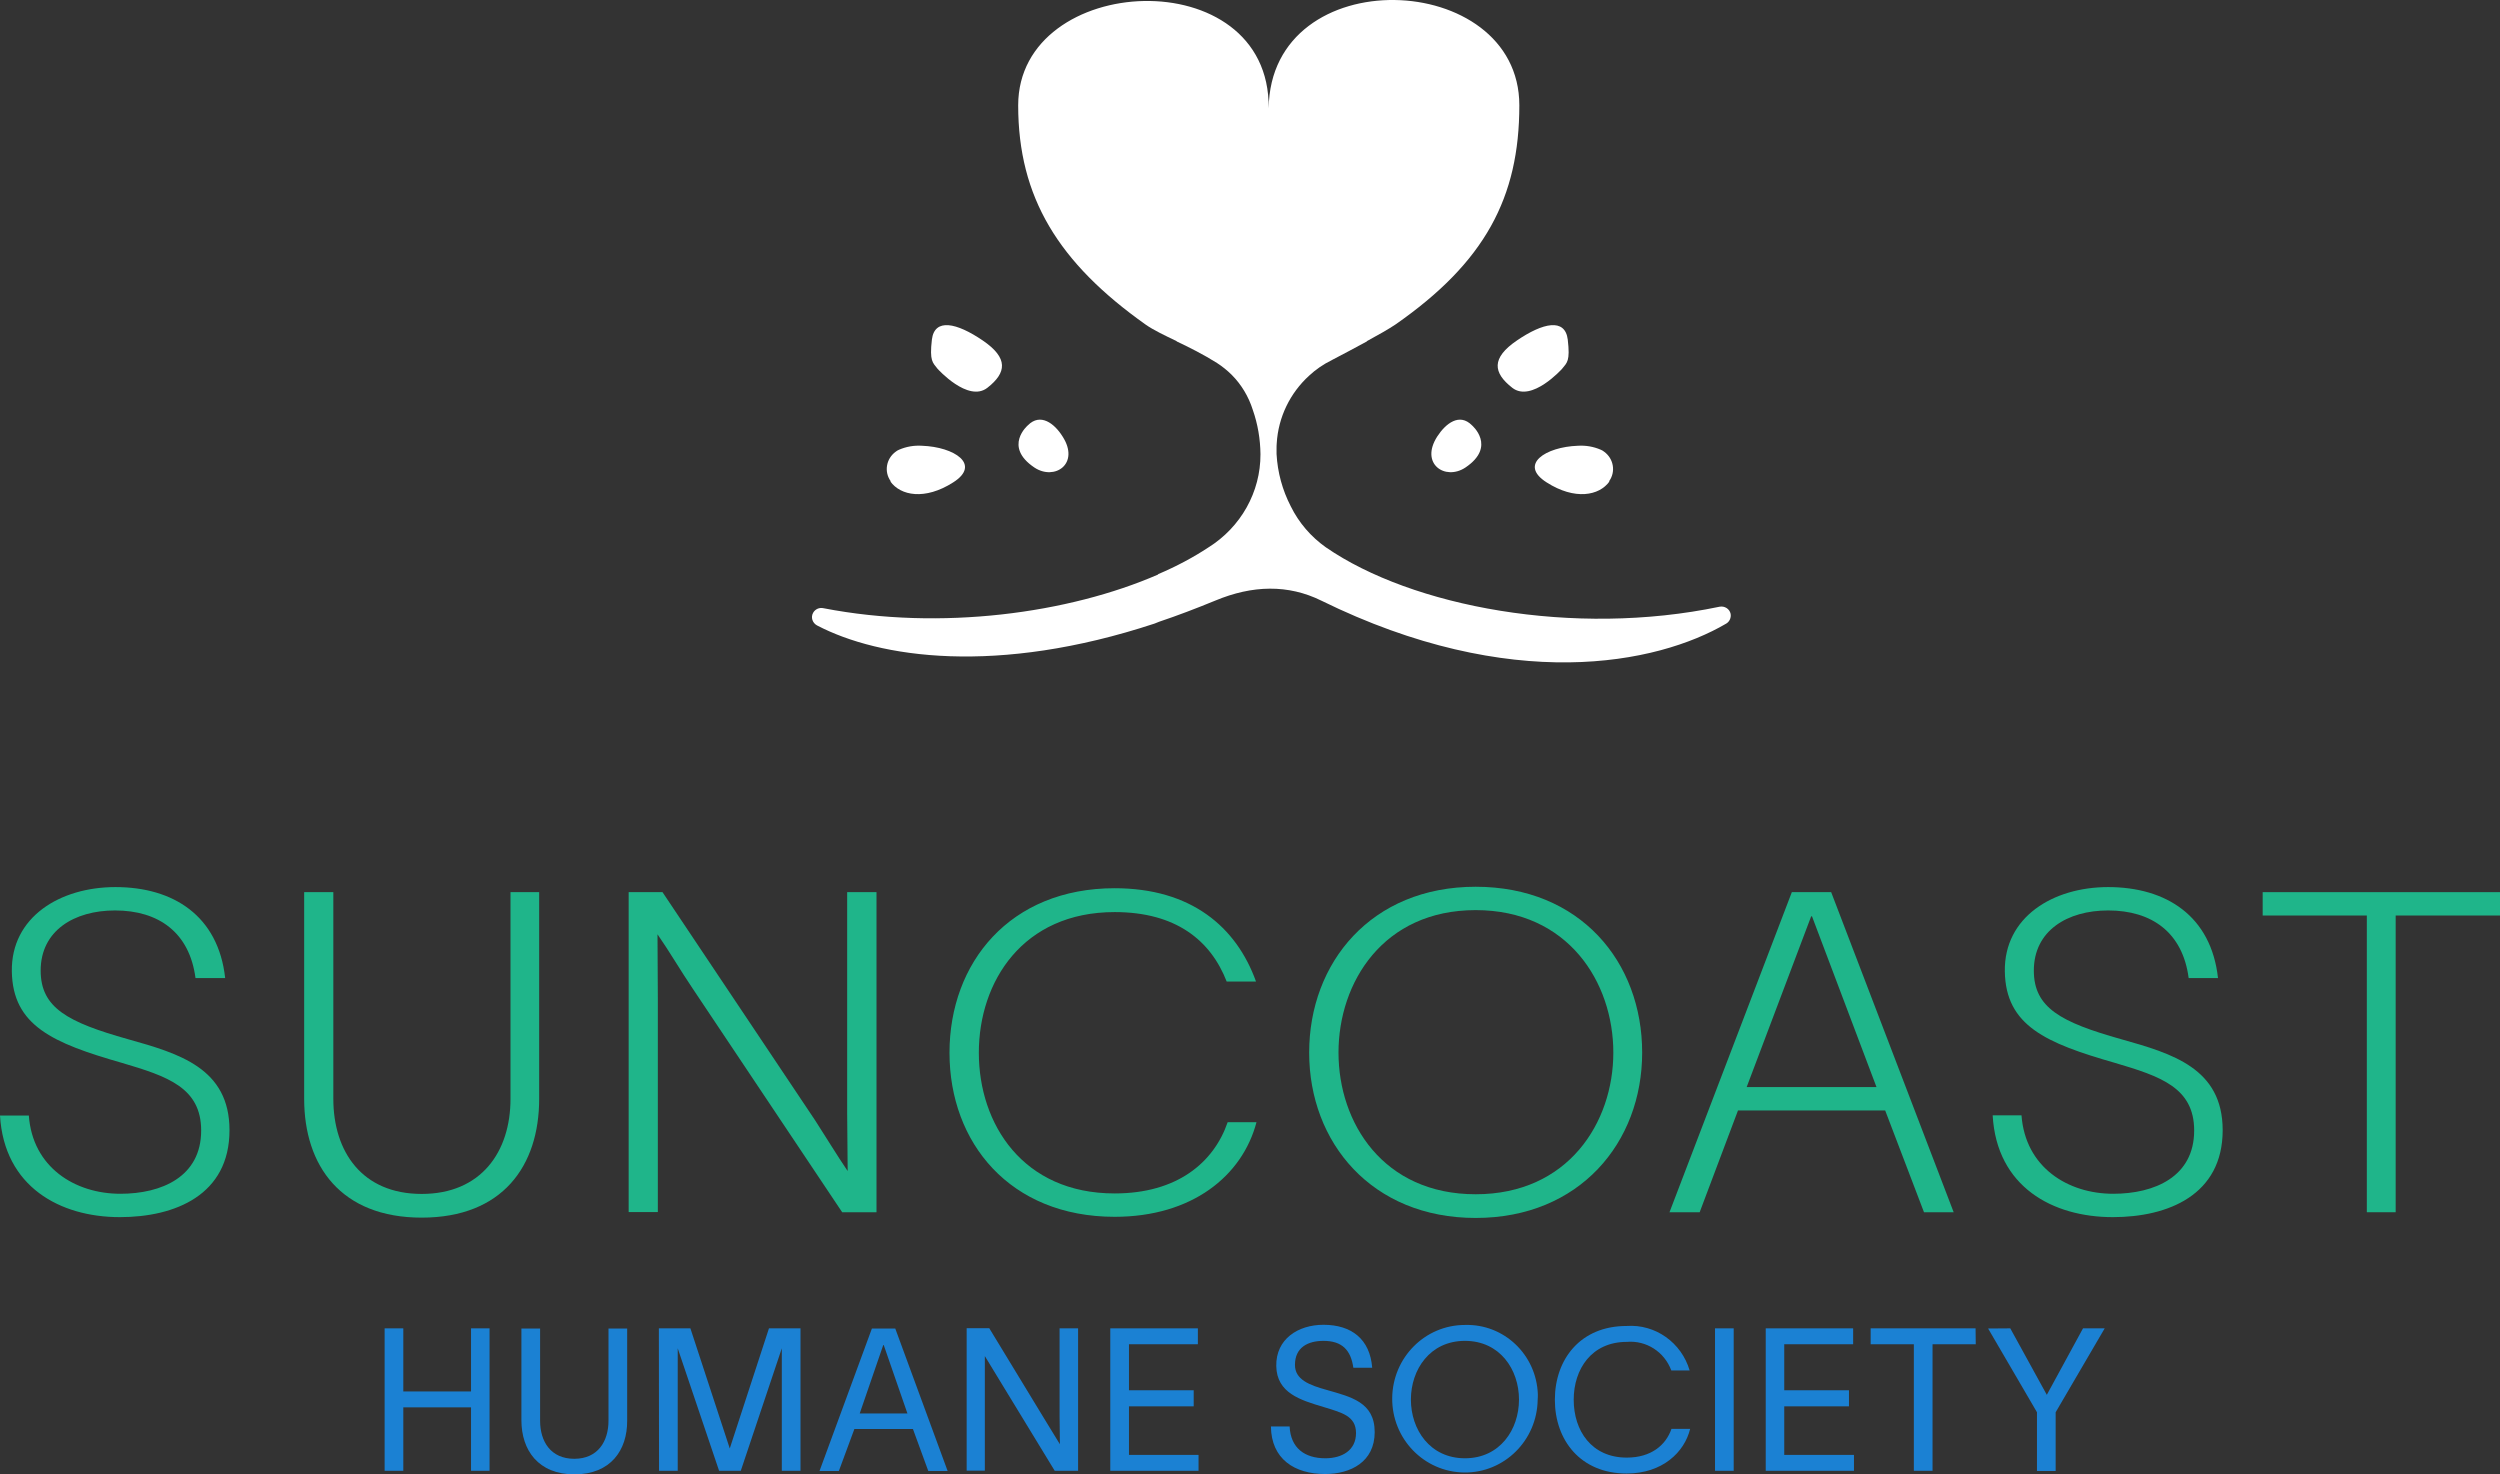 <svg xmlns="http://www.w3.org/2000/svg" width="234" height="138" viewBox="0 0 234 138" fill="none"><rect x="0" y="0" width="234" height="138" fill="#333333" stroke="none"/><path d="M45.822 124.333V137.667H44.088V131.728H37.749V137.667H36V124.333H37.749V130.24H44.088V124.333H45.822Z" fill="#1B81D3"></path><path d="M53.769 138C50.381 138 48.804 135.736 48.804 132.932V124.349H50.553V132.98C50.553 134.912 51.536 136.543 53.754 136.543C55.971 136.543 56.955 134.896 56.955 132.98V124.349H58.703V132.98C58.719 135.736 57.157 138 53.769 138Z" fill="#1B81D3"></path><path d="M61.67 124.333H64.621L68.306 135.577L71.975 124.333H74.927V137.667H73.178V126.201L69.337 137.667H67.307L63.434 126.201V137.667H61.686L61.67 124.333Z" fill="#1B81D3"></path><path fill-rule="evenodd" clip-rule="evenodd" d="M79.97 133.756H85.451L86.887 137.683H88.698L83.796 124.349H81.61L76.707 137.683H78.518L79.97 133.756ZM84.935 132.299H80.47L82.671 125.901H82.718L84.935 132.299Z" fill="#1B81D3"></path><path d="M92.602 124.333L97.724 132.758C98.223 133.55 98.707 134.389 99.207 135.181C99.207 134.278 99.176 133.455 99.176 132.536V124.333H100.909V137.668H98.723L93.617 129.29C93.118 128.498 92.68 127.722 92.181 126.93C92.181 127.864 92.181 128.735 92.181 129.67V137.652H90.479V124.317H92.602V124.333Z" fill="#1B81D3"></path><path d="M112.183 136.179V137.667H103.923V124.333H112.12V125.821H105.671V130.129H111.73V131.633H105.671V136.179H112.183Z" fill="#1B81D3"></path><path d="M124.05 136.495C125.595 136.495 126.923 135.767 126.923 134.136C126.923 132.505 125.549 132.219 123.893 131.697C121.723 131.048 119.506 130.398 119.459 127.864C119.412 125.33 121.504 124 123.878 124C126.501 124 128.234 125.346 128.437 128.023H126.673C126.439 126.344 125.595 125.505 123.878 125.505C122.41 125.505 121.208 126.122 121.208 127.753C121.208 129.115 122.504 129.638 124.237 130.113C126.423 130.747 128.671 131.238 128.671 134.041C128.671 136.844 126.407 137.968 124.034 137.968C121.161 137.968 118.99 136.559 118.959 133.518H120.708C120.802 135.545 122.129 136.495 124.05 136.495Z" fill="#1B81D3"></path><path fill-rule="evenodd" clip-rule="evenodd" d="M137.041 137.826C140.804 137.873 143.88 134.817 143.927 131C143.942 130.842 143.942 130.683 143.942 130.509C143.817 126.803 140.773 123.905 137.119 124.016C133.387 124.016 130.358 127.056 130.311 130.842C130.264 134.658 133.278 137.778 137.041 137.826ZM137.119 125.504C140.398 125.504 142.178 128.197 142.178 131C142.178 133.803 140.398 136.495 137.119 136.495C133.84 136.495 132.06 133.803 132.06 131C132.06 128.197 133.84 125.504 137.119 125.504Z" fill="#1B81D3"></path><path d="M152.249 137.921C147.924 137.921 145.535 134.785 145.535 131.016C145.535 127.247 147.908 124.111 152.249 124.111C154.935 123.921 157.386 125.663 158.151 128.276H156.434C155.794 126.534 154.092 125.441 152.265 125.6C148.986 125.6 147.299 128.133 147.299 131.016C147.299 133.914 148.97 136.432 152.265 136.432C154.513 136.432 155.918 135.292 156.449 133.74H158.198C157.667 135.925 155.606 137.921 152.249 137.921Z" fill="#1B81D3"></path><path d="M162.274 124.333V137.667H160.525V124.333H162.274Z" fill="#1B81D3"></path><path d="M173.532 136.179V137.667H165.272V124.333H173.454V125.821H167.005V130.129H173.063V131.633H167.005V136.179H173.532Z" fill="#1B81D3"></path><path d="M184.93 125.821H180.886V137.667H179.137V125.821H175.093V124.333H184.914L184.93 125.821Z" fill="#1B81D3"></path><path d="M188.162 124.333L191.582 130.557L194.97 124.333H197L192.409 132.188V137.683H190.661V132.188L186.086 124.348L188.162 124.333Z" fill="#1B81D3"></path><path d="M11.263 111.737C15.132 111.737 18.829 110.146 18.829 105.818C18.829 101.796 15.662 100.741 11.419 99.487C4.945 97.636 1.186 96 1.108 90.922C1.03 85.845 5.6 83.031 10.811 83.031C16.224 83.031 20.436 85.722 21.076 91.549H18.299C17.737 87.267 14.836 85.218 10.764 85.218C6.958 85.218 3.806 87.099 3.806 90.846C3.806 94.333 6.334 95.678 11.981 97.269C16.786 98.615 21.481 99.991 21.481 105.788C21.481 111.844 16.396 113.924 11.216 113.924C5.616 113.924 0.39 111.079 0 104.411H2.699C3.042 109.259 7.02 111.737 11.263 111.737Z" fill="#1FB58A"></path><path d="M39.468 113.97C31.933 113.97 28.47 109.137 28.47 102.851V83.505H31.2V102.851C31.2 107.806 33.899 111.752 39.468 111.752C45.037 111.752 47.783 107.806 47.783 102.851V83.505H50.466V102.851C50.466 109.137 47.034 113.97 39.468 113.97Z" fill="#1FB58A"></path><path d="M62.01 83.505L76.3 104.87C77.282 106.384 78.343 108.143 79.342 109.611C79.342 107.898 79.295 105.956 79.295 104.243V83.505H82.04V113.465H78.827L64.834 92.528C63.726 90.892 62.65 89.041 61.542 87.451C61.542 89.378 61.573 91.473 61.573 93.446V113.45H58.843V83.505H62.01Z" fill="#1FB58A"></path><path d="M104.333 113.893C94.536 113.893 88.873 106.965 88.873 98.538C88.873 90.112 94.52 83.138 104.333 83.138C111.478 83.138 115.721 86.747 117.562 91.87H114.816C113.318 88.016 110.058 85.371 104.333 85.371C95.737 85.371 91.619 91.87 91.619 98.538C91.619 105.206 95.737 111.706 104.333 111.706C110.152 111.706 113.599 108.846 114.91 105.038H117.608C116.282 110.07 111.571 113.893 104.333 113.893Z" fill="#1FB58A"></path><path fill-rule="evenodd" clip-rule="evenodd" d="M138.122 114C147.841 114 153.707 106.95 153.707 98.523C153.707 90.02 147.888 83 138.122 83C128.357 83 122.538 90.096 122.538 98.523C122.538 106.95 128.404 114 138.122 114ZM138.122 85.187C146.765 85.187 151.008 91.931 151.008 98.523C151.008 105.069 146.78 111.782 138.122 111.782C129.48 111.782 125.284 105.114 125.284 98.523C125.284 91.931 129.48 85.187 138.122 85.187Z" fill="#1FB58A"></path><path fill-rule="evenodd" clip-rule="evenodd" d="M162.677 103.937H176.452L180.086 113.465H182.863L171.397 83.505H167.716L156.265 113.465H159.089L162.677 103.937ZM175.64 101.75H163.488L169.525 85.768H169.603L175.64 101.75Z" fill="#1FB58A"></path><path d="M197.792 111.737C201.661 111.737 205.374 110.146 205.374 105.818C205.374 101.796 202.207 100.741 197.964 99.487C191.49 97.636 187.73 96 187.652 90.922C187.574 85.845 192.145 83.031 197.324 83.031C202.738 83.031 206.965 85.722 207.605 91.549H204.859C204.298 87.267 201.396 85.218 197.324 85.218C193.518 85.218 190.367 87.099 190.367 90.846C190.367 94.333 192.894 95.678 198.541 97.269C203.33 98.615 208.042 99.991 208.042 105.788C208.042 111.844 202.94 113.924 197.761 113.924C192.114 113.924 186.888 111.079 186.514 104.396H189.212C189.571 109.259 193.549 111.737 197.792 111.737Z" fill="#1FB58A"></path><path d="M234 85.692H224.234V113.465H221.536V85.692H211.786V83.505H234V85.692Z" fill="#1FB58A"></path><path fill-rule="evenodd" clip-rule="evenodd" d="M134.525 40.857C132.879 43.422 135.278 45.014 137.16 43.763C140.108 41.785 137.772 39.806 137.772 39.806C136.611 38.632 135.325 39.621 134.525 40.857Z" fill="white"></path><path fill-rule="evenodd" clip-rule="evenodd" d="M144.766 45.153C147.401 46.838 149.691 46.405 150.648 45.061H150.6C151.259 44.164 151.04 42.928 150.146 42.279C150.052 42.202 149.942 42.14 149.832 42.094C149.158 41.8 148.421 41.676 147.683 41.723C144.672 41.831 142.116 43.469 144.766 45.153Z" fill="white"></path><path fill-rule="evenodd" clip-rule="evenodd" d="M141.551 36.299C143.355 37.705 146.209 34.522 146.209 34.522C146.68 33.934 146.978 33.811 146.742 31.786C146.492 29.747 144.421 30.21 141.991 31.864C139.56 33.517 139.748 34.892 141.551 36.299Z" fill="white"></path><path fill-rule="evenodd" clip-rule="evenodd" d="M161.986 57.454C161.892 56.99 161.422 56.697 160.951 56.789C147.291 59.648 132.157 56.789 124.096 51.226C122.7 50.237 121.571 48.924 120.818 47.394C120.034 45.88 119.579 44.211 119.485 42.495C119.485 42.325 119.485 42.171 119.485 42.001C119.485 41.831 119.485 41.676 119.501 41.506C119.642 39.049 120.756 36.778 122.543 35.155C123.139 34.599 123.845 34.104 124.692 33.687C125.664 33.177 126.872 32.544 127.97 31.941H127.923C129.005 31.354 130.009 30.782 130.605 30.38C138.979 24.554 142.21 18.497 142.21 9.859C142.21 -2.875 118.921 -3.787 118.748 10.137C118.905 -3.787 95.302 -2.628 95.302 9.859C95.302 18.466 99.066 24.601 107.252 30.396C107.958 30.89 108.993 31.385 110.154 31.941H110.107C111.314 32.513 112.647 33.177 113.918 33.981C114.42 34.305 114.874 34.676 115.282 35.078C116.192 35.99 116.866 37.118 117.258 38.354C117.729 39.698 117.964 41.089 117.98 42.511C117.995 46.05 116.145 49.341 113.102 51.242C111.722 52.154 110.138 53.004 108.397 53.745V53.776C100.054 57.408 88.072 59.061 77.078 56.929C76.686 56.836 76.294 57.021 76.106 57.361C75.871 57.779 76.043 58.304 76.467 58.536C82.301 61.595 93.31 63.233 108.068 58.366C108.209 58.304 108.35 58.258 108.491 58.196C110.201 57.624 111.942 56.959 113.745 56.218C117.227 54.765 120.567 54.688 123.673 56.218C141.426 64.949 155.086 62.183 161.579 58.366C161.892 58.18 162.049 57.809 161.986 57.454Z" fill="white"></path><path fill-rule="evenodd" clip-rule="evenodd" d="M99.458 40.857C98.689 39.621 97.372 38.632 96.212 39.806C96.212 39.806 93.875 41.785 96.823 43.763C98.705 45.014 101.105 43.422 99.458 40.857Z" fill="white"></path><path fill-rule="evenodd" clip-rule="evenodd" d="M83.336 45.061C84.293 46.405 86.582 46.838 89.217 45.153C91.867 43.469 89.311 41.831 86.3 41.723C85.563 41.676 84.826 41.8 84.151 42.094C84.042 42.14 83.932 42.202 83.838 42.279C82.944 42.928 82.724 44.164 83.383 45.061H83.336Z" fill="white"></path><path fill-rule="evenodd" clip-rule="evenodd" d="M92.416 36.299C94.22 34.892 94.408 33.517 91.977 31.864C89.546 30.21 87.476 29.747 87.225 31.786C86.99 33.811 87.304 33.934 87.758 34.522C87.758 34.522 90.613 37.705 92.416 36.299Z" fill="white"></path></svg>